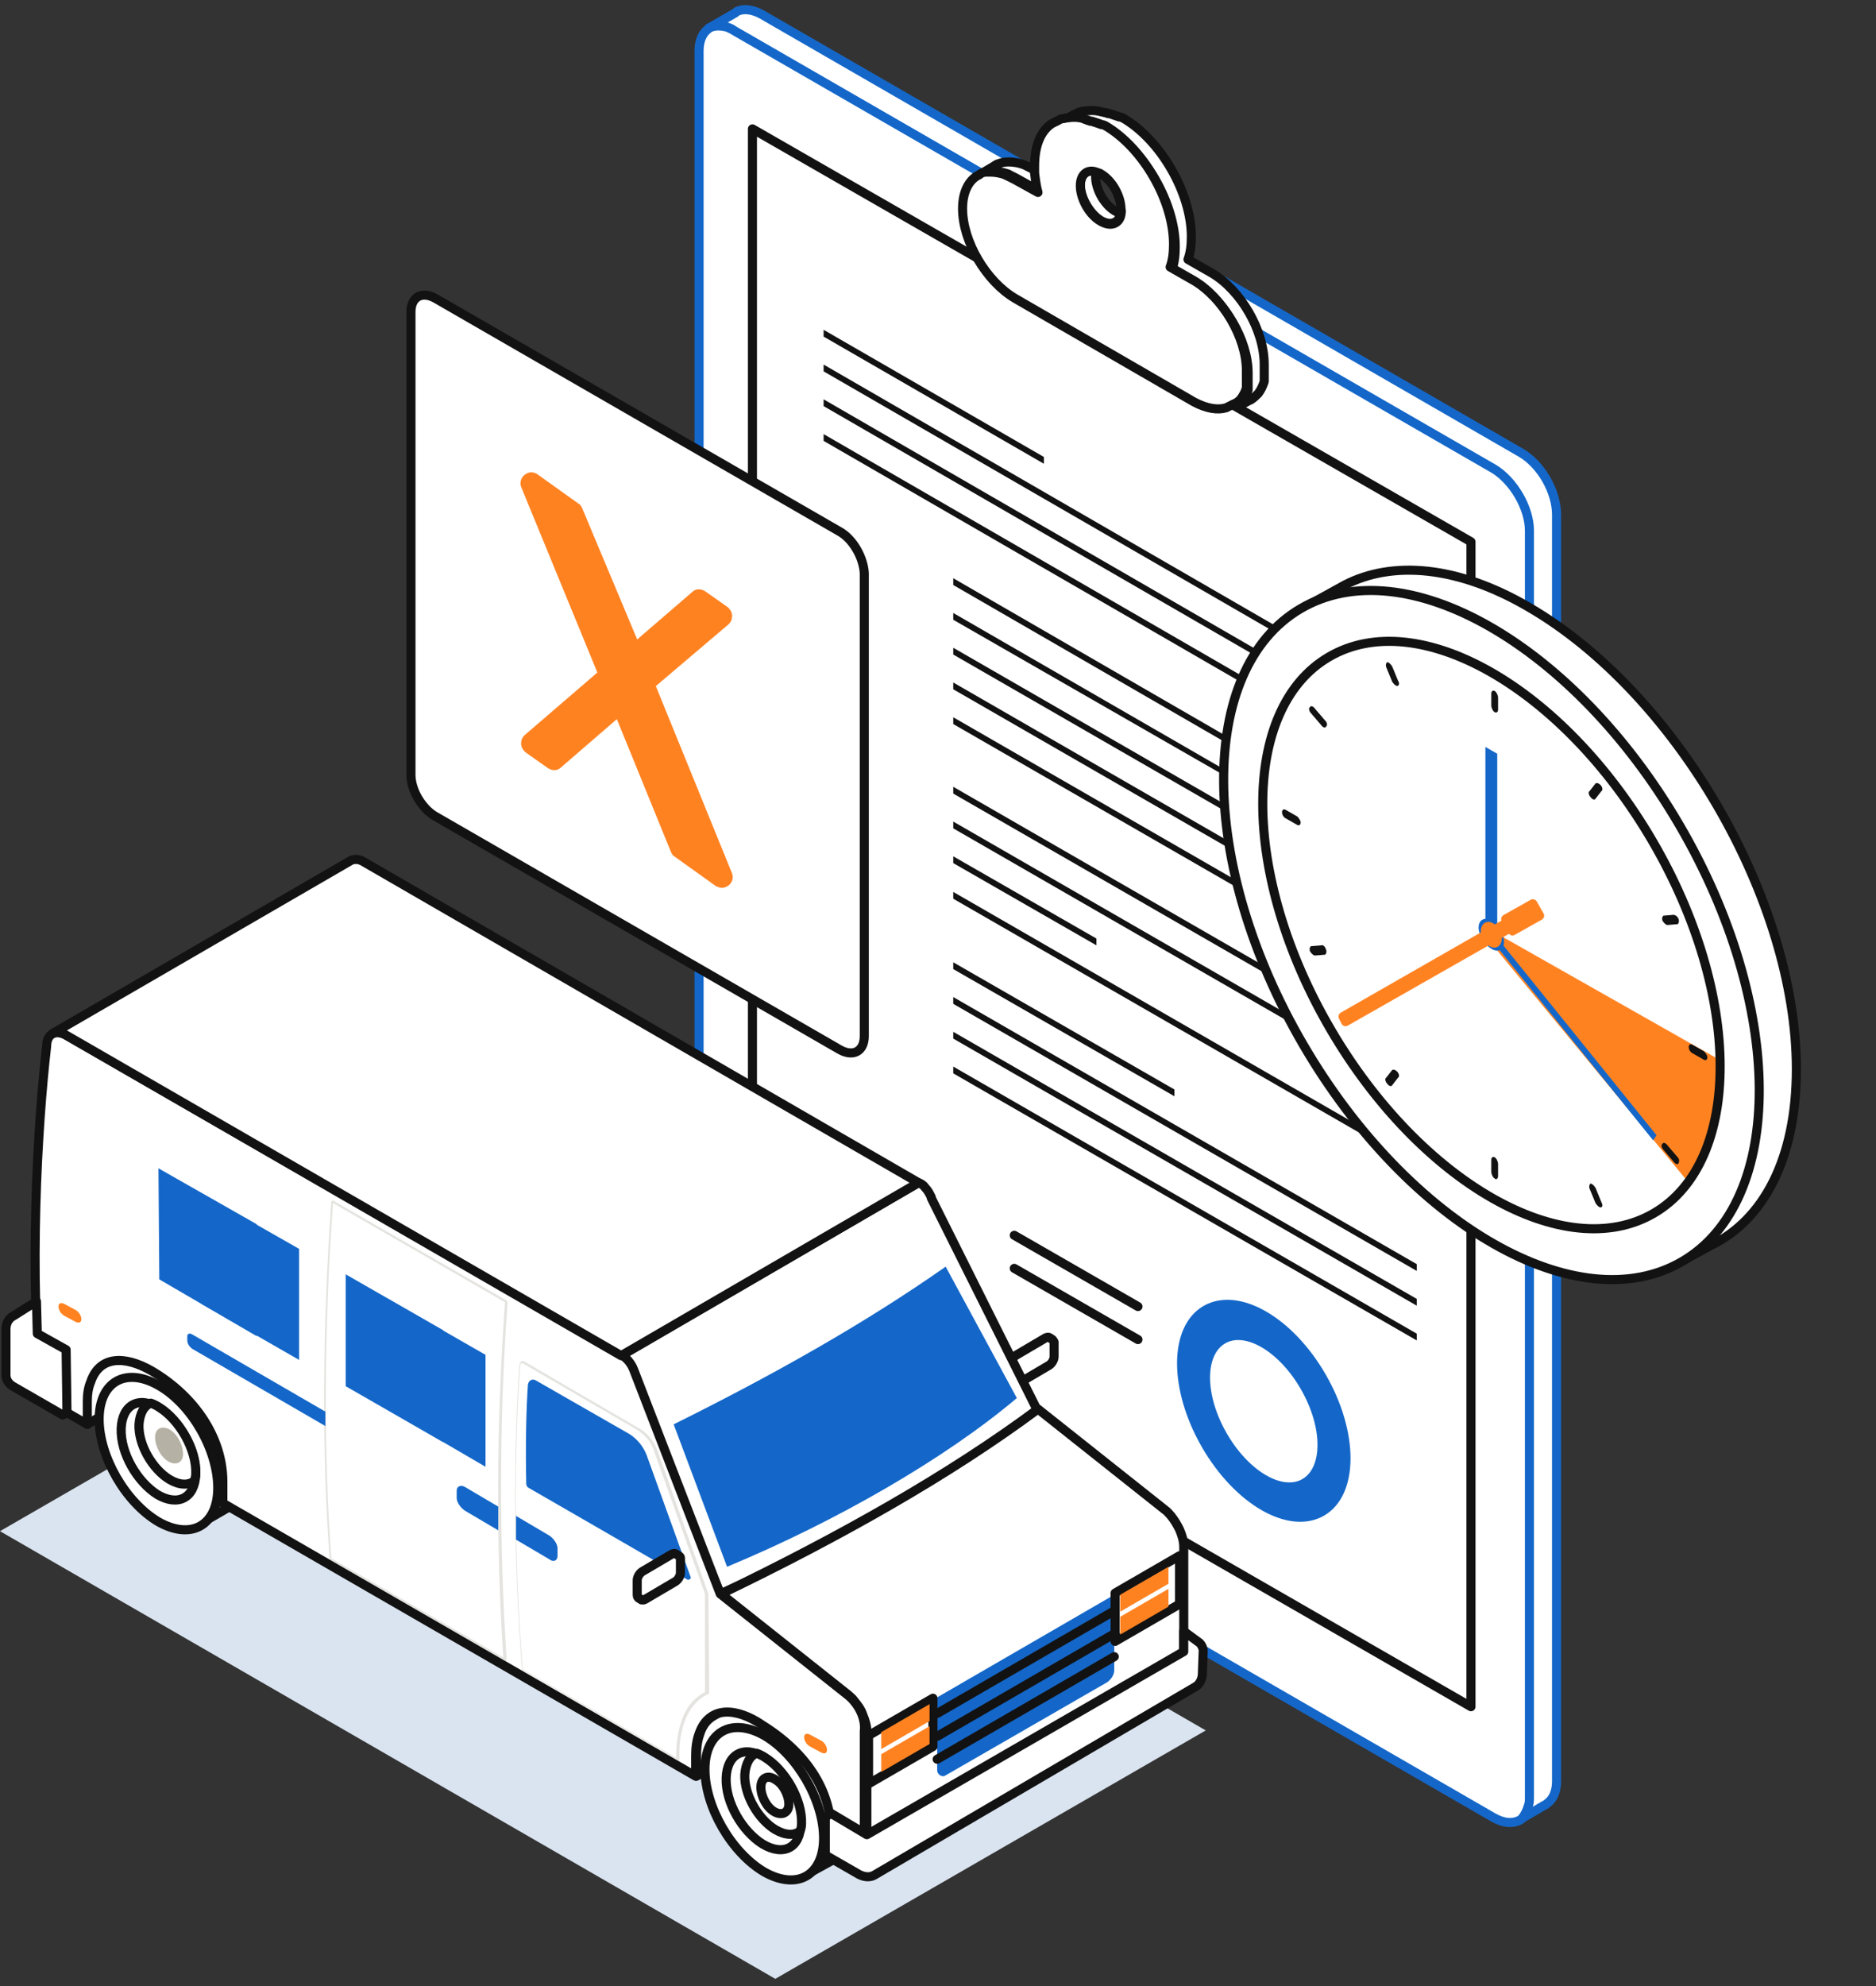 <svg width="155" height="164" viewBox="0 0 155 164" fill="none" xmlns="http://www.w3.org/2000/svg">
<rect x="0" y="0" width="155" height="164" fill="#333333" stroke="none"/>
<path d="M125.666 37.384L62.938 1.19C62.168 0.77 61.468 0.7 60.978 0.91C60.908 0.91 60.838 0.98 60.768 1.05L58.598 2.31C59.018 2.1 59.508 2.1 60.068 2.24C60.278 2.31 60.488 2.38 60.628 2.52L123.356 38.714C124.966 39.624 126.296 41.935 126.296 43.825V146.947V148.418C126.296 148.628 126.296 148.838 126.226 149.048C126.156 149.608 125.876 149.958 125.596 150.238L127.626 149.048C127.696 149.048 127.766 148.978 127.836 148.908C128.326 148.558 128.606 147.928 128.606 147.088V42.495C128.606 40.605 127.346 38.364 125.666 37.384Z" fill="white" stroke="#1467C9" stroke-width="0.75" stroke-miterlimit="10" stroke-linecap="round" stroke-linejoin="round"/>
<path d="M126.296 149.048C126.366 148.838 126.366 148.628 126.366 148.418V146.948V43.825C126.366 41.935 125.036 39.695 123.426 38.715L60.628 2.52C60.418 2.38 60.208 2.31 60.068 2.24C59.508 2.1 59.018 2.1 58.598 2.31C58.598 2.31 58.528 2.31 58.528 2.38C58.038 2.73 57.758 3.36 57.758 4.2V108.793C57.758 110.683 59.088 112.924 60.698 113.904L123.426 150.098C124.196 150.518 124.826 150.588 125.386 150.378C125.526 150.308 125.596 150.308 125.666 150.238C125.946 149.958 126.156 149.538 126.296 149.048Z" fill="white" stroke="#1467C9" stroke-width="0.75" stroke-miterlimit="10" stroke-linecap="round" stroke-linejoin="round"/>
<path d="M121.535 44.736L62.168 10.642V106.763L121.535 140.928V44.736Z" fill="white" stroke="#121212" stroke-width="0.75" stroke-linecap="round" stroke-linejoin="round"/>
<path d="M78.76 54.047L117.054 76.1V75.54L78.76 53.487V54.047Z" fill="#121212"/>
<path d="M78.76 56.916L117.054 78.969V78.409L78.76 56.356V56.916Z" fill="#121212"/>
<path d="M78.76 59.787L117.054 81.839V81.279L78.76 59.227V59.787Z" fill="#121212"/>
<path d="M78.76 48.306L117.054 70.429V69.869L78.76 47.746V48.306Z" fill="#121212"/>
<path d="M68.049 33.534L106.344 55.656V55.096L68.049 32.974V33.534Z" fill="#121212"/>
<path d="M68.049 36.405L106.344 58.528V57.967L68.049 35.845V36.405Z" fill="#121212"/>
<path d="M68.049 27.233V27.794L86.251 38.295V37.735L68.049 27.233Z" fill="#121212"/>
<path d="M68.049 30.664L106.344 52.786V52.226L68.049 30.104V30.664Z" fill="#121212"/>
<path d="M78.76 65.528L117.054 87.581V87.02L78.76 64.968V65.528Z" fill="#121212"/>
<path d="M78.76 74.21L117.054 96.262V95.702L78.76 73.649V74.21Z" fill="#121212"/>
<path d="M78.76 68.399L117.054 90.452V89.892L78.76 67.839V68.399Z" fill="#121212"/>
<path d="M78.76 50.616V51.176L102.423 64.758V64.268L78.76 50.616Z" fill="#121212"/>
<path d="M78.76 85.76L117.054 107.813V107.253L78.76 85.2V85.76Z" fill="#121212"/>
<path d="M78.76 88.63L117.054 110.683V110.123L78.76 88.07V88.63Z" fill="#121212"/>
<path d="M78.76 79.46V80.02L97.032 90.521V89.961L78.76 79.46Z" fill="#121212"/>
<path d="M78.76 82.89L117.054 104.943V104.383L78.76 82.33V82.89Z" fill="#121212"/>
<path d="M78.76 70.709V71.269L90.591 78.06V77.5L78.76 70.709Z" fill="#121212"/>
<path d="M90.312 9.941H90.382C90.382 9.941 90.382 9.941 90.312 9.941Z" fill="white" stroke="#121212" stroke-width="0.75" stroke-linecap="round" stroke-linejoin="round"/>
<path d="M90.662 10.081C90.732 10.081 90.732 10.151 90.802 10.151C90.802 10.151 90.732 10.081 90.662 10.081Z" fill="white" stroke="#121212" stroke-width="0.75" stroke-linecap="round" stroke-linejoin="round"/>
<path d="M90.522 10.011C90.591 10.011 90.591 10.011 90.662 10.081C90.591 10.011 90.522 10.011 90.522 10.011Z" fill="white" stroke="#121212" stroke-width="0.75" stroke-linecap="round" stroke-linejoin="round"/>
<path d="M91.293 10.361C91.363 10.361 91.433 10.431 91.503 10.431C91.363 10.431 91.363 10.431 91.293 10.361Z" fill="white" stroke="#121212" stroke-width="0.75" stroke-linecap="round" stroke-linejoin="round"/>
<path d="M91.082 10.291C91.152 10.291 91.222 10.361 91.222 10.361C91.152 10.291 91.152 10.291 91.082 10.291Z" fill="white" stroke="#121212" stroke-width="0.75" stroke-linecap="round" stroke-linejoin="round"/>
<path d="M90.873 10.151C90.943 10.151 90.943 10.221 91.013 10.221C90.943 10.221 90.943 10.221 90.873 10.151Z" fill="white" stroke="#121212" stroke-width="0.75" stroke-linecap="round" stroke-linejoin="round"/>
<path d="M90.031 9.871C90.101 9.871 90.101 9.871 90.171 9.941C90.101 9.871 90.031 9.871 90.031 9.871Z" fill="white" stroke="#121212" stroke-width="0.75" stroke-linecap="round" stroke-linejoin="round"/>
<path d="M83.451 14.492C83.381 14.492 83.311 14.422 83.311 14.422C83.311 14.422 83.381 14.422 83.451 14.492Z" fill="white" stroke="#121212" stroke-width="0.75" stroke-linecap="round" stroke-linejoin="round"/>
<path d="M81.14 14.351C81.35 14.281 81.49 14.211 81.7 14.141C81.84 14.141 81.98 14.141 82.05 14.141C82.4 14.141 82.82 14.211 83.24 14.351C83.31 14.351 83.38 14.421 83.38 14.421C83.45 14.421 83.45 14.491 83.52 14.491C83.59 14.491 83.59 14.561 83.66 14.561C83.73 14.561 83.73 14.631 83.8 14.631C83.87 14.631 83.87 14.701 83.94 14.701L85.97 15.821C85.83 15.261 85.76 14.701 85.69 14.211L85.27 13.931C85.2 13.931 85.2 13.861 85.13 13.861C85.06 13.861 85.06 13.791 84.99 13.791C84.92 13.791 84.92 13.721 84.85 13.721C84.78 13.721 84.78 13.651 84.71 13.651C84.22 13.441 83.73 13.371 83.31 13.371C82.96 13.371 82.68 13.441 82.33 13.581C82.26 13.651 82.19 13.651 82.12 13.721L80.93 14.421C81 14.421 81.07 14.421 81.14 14.351Z" fill="white" stroke="#121212" stroke-width="0.75" stroke-linecap="round" stroke-linejoin="round"/>
<path d="M90.522 14.562C90.522 14.422 90.522 14.282 90.592 14.142C89.822 13.932 89.262 14.352 89.262 15.262C89.262 16.312 90.032 17.642 90.942 18.203C91.782 18.693 92.412 18.413 92.622 17.642C92.482 17.573 92.342 17.573 92.272 17.503C91.292 17.012 90.522 15.682 90.522 14.562Z" fill="white" stroke="#121212" stroke-width="0.75" stroke-linecap="round" stroke-linejoin="round"/>
<path d="M100.113 22.543L98.153 21.422C98.363 20.862 98.433 20.232 98.433 19.532C98.433 15.962 95.912 11.551 92.762 9.731C92.692 9.731 92.622 9.661 92.552 9.661C92.552 9.661 92.552 9.661 92.482 9.661C92.412 9.661 92.342 9.591 92.342 9.591C92.342 9.591 92.342 9.591 92.272 9.591C92.202 9.591 92.202 9.521 92.132 9.521C92.132 9.521 92.132 9.521 92.062 9.521C91.992 9.521 91.992 9.451 91.922 9.451H91.852C91.782 9.451 91.782 9.381 91.712 9.381H91.642H91.572C91.502 9.381 91.502 9.381 91.432 9.311C91.432 9.311 91.432 9.311 91.362 9.311C91.222 9.311 91.152 9.241 91.012 9.241C90.522 9.101 90.102 9.101 89.682 9.171C89.402 9.171 89.192 9.241 88.912 9.381C88.842 9.451 88.702 9.451 88.632 9.521C88.561 9.521 88.561 9.591 88.492 9.591L87.441 10.221C87.511 10.221 87.511 10.151 87.581 10.151C87.721 10.081 87.791 10.081 87.931 10.011C88.072 10.011 88.212 9.941 88.352 9.941C88.772 9.871 89.192 9.941 89.682 10.011C89.752 10.011 89.822 10.011 89.892 10.081C89.962 10.081 89.962 10.081 90.032 10.151C90.032 10.151 90.032 10.151 90.102 10.151C90.172 10.151 90.172 10.151 90.242 10.221H90.312H90.382C90.452 10.221 90.452 10.221 90.522 10.291H90.592C90.662 10.291 90.662 10.361 90.732 10.361C90.732 10.361 90.732 10.361 90.802 10.361C90.872 10.361 90.872 10.431 90.942 10.431C90.942 10.431 90.942 10.431 91.012 10.431C91.082 10.431 91.152 10.501 91.152 10.501C91.152 10.501 91.152 10.501 91.222 10.501C91.292 10.501 91.362 10.571 91.432 10.571C94.582 12.391 97.103 16.802 97.103 20.372C97.103 21.072 97.033 21.703 96.823 22.263L98.783 23.383C101.163 24.783 103.123 28.073 103.123 30.804C103.123 30.874 103.123 30.944 103.123 31.014V31.084C103.123 31.154 103.123 31.154 103.123 31.224V31.294C103.123 31.364 103.123 31.364 103.123 31.434V31.504C103.123 31.574 103.123 31.574 103.123 31.644V31.714V31.784V31.854C103.123 31.924 103.123 31.924 103.123 31.924V31.994C103.123 32.064 103.123 32.064 103.123 32.134C103.123 32.134 103.123 32.134 103.123 32.204C102.983 32.554 102.843 32.904 102.633 33.184C102.633 33.184 102.633 33.184 102.633 33.254C102.493 33.394 102.353 33.534 102.213 33.604L103.263 33.044C103.333 33.044 103.403 32.974 103.403 32.974C103.613 32.834 103.753 32.694 103.963 32.484C104.173 32.204 104.313 31.924 104.453 31.504C104.453 31.504 104.453 31.504 104.453 31.434C104.453 31.364 104.453 31.364 104.453 31.294V31.224V31.154V31.084V31.014V30.944C104.453 30.944 104.453 30.874 104.453 30.804V30.734C104.453 30.664 104.453 30.664 104.453 30.594V30.524C104.453 30.454 104.453 30.454 104.453 30.384V30.314C104.453 30.244 104.453 30.174 104.453 30.104C104.453 27.233 102.493 23.943 100.113 22.543Z" fill="white" stroke="#121212" stroke-width="0.75" stroke-linecap="round" stroke-linejoin="round"/>
<path d="M102.492 32.973C102.702 32.693 102.912 32.343 102.982 31.993C102.982 31.993 102.982 31.993 102.982 31.923C102.982 31.853 102.982 31.853 102.982 31.783V31.713V31.643V31.573V31.503V31.433C102.982 31.433 102.982 31.363 102.982 31.293V31.223C102.982 31.153 102.982 31.153 102.982 31.083V31.013C102.982 30.943 102.982 30.943 102.982 30.873V30.803C102.982 30.733 102.982 30.663 102.982 30.593C102.982 27.863 101.022 24.572 98.642 23.172L96.681 22.052C96.891 21.492 96.961 20.862 96.961 20.162C96.961 16.591 94.441 12.181 91.291 10.361C91.221 10.361 91.151 10.291 91.081 10.291C91.081 10.291 91.081 10.291 91.011 10.291C90.941 10.291 90.871 10.221 90.871 10.221C90.871 10.221 90.871 10.221 90.801 10.221C90.731 10.221 90.731 10.151 90.661 10.151C90.661 10.151 90.661 10.151 90.591 10.151C90.521 10.151 90.521 10.081 90.451 10.081H90.381C90.311 10.081 90.311 10.011 90.241 10.011H90.171H90.101C90.031 10.011 90.031 10.011 89.961 9.941C89.961 9.941 89.961 9.941 89.891 9.941C89.821 9.941 89.821 9.941 89.751 9.871C89.68 9.871 89.611 9.871 89.54 9.801C89.05 9.661 88.63 9.661 88.21 9.731C88.07 9.731 87.93 9.801 87.79 9.801C87.65 9.801 87.58 9.871 87.44 9.941C87.37 9.941 87.37 10.011 87.3 10.011C87.16 10.081 87.02 10.151 86.88 10.221C85.97 10.851 85.48 12.041 85.48 13.721C85.48 13.791 85.48 13.861 85.48 13.931C85.48 14.001 85.48 14.141 85.48 14.281C85.55 14.841 85.62 15.401 85.76 15.891L83.73 14.771C83.66 14.771 83.66 14.701 83.59 14.701C83.52 14.701 83.52 14.631 83.45 14.631C83.38 14.631 83.38 14.561 83.31 14.561C83.24 14.561 83.24 14.491 83.17 14.491C83.1 14.491 83.03 14.421 83.03 14.421C82.61 14.281 82.19 14.211 81.84 14.211C81.7 14.211 81.559 14.211 81.49 14.211C81.279 14.211 81.07 14.281 80.93 14.421C80.859 14.421 80.859 14.491 80.79 14.491C80.019 14.911 79.529 15.891 79.529 17.221C79.529 19.952 81.49 23.242 83.87 24.642L98.642 33.183C99.692 33.743 100.602 33.883 101.302 33.673C101.442 33.603 101.582 33.533 101.722 33.464C101.792 33.464 101.792 33.394 101.862 33.394C102.212 33.253 102.352 33.113 102.492 32.973ZM92.621 17.712C92.481 18.482 91.781 18.762 90.941 18.272C89.961 17.712 89.26 16.381 89.26 15.331C89.26 14.421 89.821 13.931 90.591 14.211C90.731 14.281 90.871 14.281 90.941 14.351C91.921 14.911 92.621 16.241 92.621 17.291C92.691 17.431 92.621 17.572 92.621 17.712Z" fill="white" stroke="#121212" stroke-width="0.75" stroke-linecap="round" stroke-linejoin="round"/>
<path d="M35.564 105.922L0 126.434L64.058 163.399L99.622 142.886L35.564 105.922Z" fill="#DAE4F0"/>
<path d="M86.952 110.611L86.742 110.471C86.672 110.401 86.532 110.401 86.392 110.471L84.011 111.872C83.731 112.012 83.522 112.362 83.522 112.642V113.832C83.522 113.972 83.591 114.112 83.662 114.112L83.871 114.252L83.802 114.182C83.871 114.252 84.011 114.322 84.222 114.182L86.602 112.782C86.882 112.642 87.092 112.292 87.092 112.012V110.821C87.092 110.821 87.022 110.681 86.952 110.611Z" fill="white" stroke="#121212" stroke-width="0.75" stroke-linecap="round" stroke-linejoin="round"/>
<path d="M58.947 141.695C58.457 141.975 58.037 142.465 57.827 143.165C57.617 143.725 57.547 144.355 57.547 144.985V146.666L60.697 144.845L66.508 154.857L69.308 153.317C70.218 152.826 70.709 151.706 70.709 150.166C70.709 148.976 70.428 147.716 69.868 146.526C69.378 145.476 68.748 144.425 67.978 143.585C67.348 142.885 66.718 142.325 66.018 141.905L83.87 131.544V129.864C83.87 129.234 83.94 128.603 84.15 128.043C84.36 127.343 84.78 126.853 85.27 126.573L58.947 141.695Z" fill="white" stroke="#121212" stroke-width="0.75" stroke-linecap="round" stroke-linejoin="round"/>
<path d="M63.147 143.305C60.416 141.765 58.246 143.025 58.246 146.105C58.246 149.186 60.416 152.966 63.147 154.576C65.877 156.116 68.047 154.856 68.047 151.776C68.047 148.625 65.807 144.845 63.147 143.305Z" fill="white" stroke="#121212" stroke-width="0.75" stroke-linecap="round" stroke-linejoin="round"/>
<path d="M63.007 152.266C61.327 151.216 59.927 148.836 59.997 146.805C60.067 144.845 61.467 144.075 63.147 145.125C64.827 146.175 66.227 148.555 66.157 150.586C66.157 152.546 64.757 153.316 63.007 152.266Z" fill="white" stroke="#121212" stroke-width="0.75" stroke-linecap="round" stroke-linejoin="round"/>
<path d="M66.227 150.586C66.297 148.626 64.897 146.176 63.216 145.125C63.006 144.985 62.726 144.845 62.516 144.775C61.956 144.985 61.606 145.615 61.536 146.526C61.466 148.206 62.656 150.236 64.056 151.076C64.897 151.566 65.597 151.566 66.087 151.216C66.157 151.076 66.227 150.866 66.227 150.586Z" fill="white" stroke="#121212" stroke-width="0.75" stroke-linecap="round" stroke-linejoin="round"/>
<path d="M64.057 146.945C64.687 147.295 65.177 148.205 65.177 148.975C65.177 149.675 64.617 149.955 63.987 149.605C63.357 149.255 62.867 148.345 62.867 147.575C62.867 146.805 63.427 146.525 64.057 146.945Z" fill="white" stroke="#121212" stroke-width="0.75" stroke-linecap="round" stroke-linejoin="round"/>
<path d="M19.814 117.612C19.324 116.562 18.694 115.512 17.924 114.672C17.294 113.972 16.524 113.342 15.754 112.852C14.773 112.291 13.863 112.081 13.093 112.221L11.693 110.821L7.843 112.572C5.882 113.902 7.212 117.612 7.212 117.612L10.503 115.652L16.454 125.873L19.114 124.333C20.024 123.843 20.514 122.723 20.514 121.183C20.654 120.062 20.374 118.802 19.814 117.612Z" fill="white" stroke="#121212" stroke-width="0.75" stroke-linecap="round" stroke-linejoin="round"/>
<path d="M13.092 114.392C10.362 112.852 8.191 114.112 8.191 117.192C8.191 120.272 10.362 124.053 13.092 125.663C15.822 127.203 17.993 125.943 17.993 122.863C17.993 119.712 15.822 115.932 13.092 114.392Z" fill="white" stroke="#121212" stroke-width="0.75" stroke-linecap="round" stroke-linejoin="round"/>
<path d="M13.023 123.423C11.342 122.373 9.942 119.993 10.012 117.962C10.082 116.002 11.482 115.232 13.163 116.282C14.843 117.332 16.243 119.713 16.173 121.743C16.103 123.703 14.703 124.403 13.023 123.423Z" fill="white" stroke="#121212" stroke-width="0.75" stroke-linecap="round" stroke-linejoin="round"/>
<path d="M16.174 121.673C16.244 119.713 14.844 117.262 13.164 116.212C12.954 116.072 12.674 115.932 12.463 115.862C11.903 116.072 11.553 116.702 11.483 117.613C11.413 119.293 12.604 121.323 14.004 122.163C14.844 122.653 15.544 122.653 16.034 122.303C16.104 122.163 16.174 121.953 16.174 121.673Z" fill="white" stroke="#121212" stroke-width="0.75" stroke-linecap="round" stroke-linejoin="round"/>
<path d="M14.003 118.033C14.633 118.383 15.123 119.293 15.123 120.063C15.123 120.763 14.563 121.043 13.933 120.693C13.303 120.343 12.812 119.433 12.812 118.663C12.812 117.963 13.373 117.682 14.003 118.033Z" fill="#B6B1A5"/>
<path d="M85.693 116.421L76.942 98.919V98.849C76.802 98.569 76.662 98.289 76.451 98.079C76.311 97.869 76.101 97.729 75.891 97.659L51.318 111.941C51.528 112.011 59.509 131.613 59.509 131.613C69.591 127.133 78.552 122.162 85.693 116.421Z" fill="white" stroke="#121212" stroke-width="0.75" stroke-linecap="round" stroke-linejoin="round"/>
<path d="M70.011 139.944L59.509 131.613L52.368 113.131C52.158 112.571 51.738 112.081 51.318 111.871L5.463 85.478C4.553 84.988 3.853 85.408 3.853 86.388C3.082 93.039 2.382 105.36 3.432 115.441L7.213 117.612V115.721C7.213 115.161 7.283 114.601 7.493 114.111C8.193 112.011 10.223 111.871 12.534 113.201C16.104 115.301 18.414 118.732 18.414 122.372C18.414 122.442 18.414 124.053 18.414 124.123L57.479 146.665V144.985C57.479 144.355 57.549 143.725 57.759 143.165C58.459 141.135 60.349 140.855 62.59 142.185C62.66 142.255 62.73 142.255 62.8 142.325C66.58 144.635 68.68 147.785 68.68 151.426C68.68 151.496 68.68 153.106 68.68 153.176L71.411 154.716V142.955C71.551 141.905 70.921 140.645 70.011 139.944Z" fill="white" stroke="#121212" stroke-width="0.75" stroke-linecap="round" stroke-linejoin="round"/>
<path d="M30.107 71.196C29.687 70.916 29.267 70.916 28.987 71.056L4.344 85.338C4.624 85.198 5.044 85.198 5.464 85.478L51.319 111.941L75.892 97.659L30.107 71.196Z" fill="white" stroke="#121212" stroke-width="0.75" stroke-linecap="round" stroke-linejoin="round"/>
<path d="M97.455 126.293C97.245 125.873 97.035 125.523 96.755 125.173C96.615 125.033 96.475 124.823 96.265 124.683L85.763 116.352C78.412 121.812 69.451 126.853 59.58 131.613L70.081 139.944C70.221 140.084 70.431 140.224 70.571 140.435C70.852 140.785 71.132 141.135 71.272 141.555C71.481 142.045 71.622 142.535 71.622 142.955V154.716L97.805 139.454V127.693C97.805 127.273 97.665 126.783 97.455 126.293Z" fill="white" stroke="#121212" stroke-width="0.75" stroke-linecap="round" stroke-linejoin="round"/>
<path d="M78.133 104.591C71.552 109.211 63.991 113.482 55.66 117.612L60.071 129.374C69.172 125.593 78.133 120.413 84.014 115.442L78.133 104.591Z" fill="#1467C9"/>
<path d="M53.42 120.132C53.14 119.432 52.65 118.802 51.95 118.382L44.249 113.972C43.969 113.832 43.689 113.972 43.619 114.322C43.479 116.282 43.409 119.292 43.479 122.513C43.479 122.653 43.549 122.793 43.689 122.863C45.159 123.703 54.61 129.163 56.78 130.424C56.92 130.494 57.13 130.354 57.06 130.214L53.42 120.132Z" fill="#1467C9"/>
<path d="M99.413 136.305C99.413 136.095 99.273 135.814 99.133 135.674L97.803 134.694V136.375L71.62 151.496L68.68 149.746L68.189 150.026V153.177L70.99 154.787C71.41 154.997 71.9 155.067 72.32 154.787L98.713 139.315C99.133 139.105 99.343 138.615 99.343 138.195L99.413 136.305Z" fill="white" stroke="#121212" stroke-width="0.75" stroke-linecap="round" stroke-linejoin="round"/>
<path d="M92.063 137.915V131.685L77.432 140.156V146.176C77.432 146.526 77.852 146.806 78.132 146.596L91.503 138.895C91.853 138.615 92.063 138.265 92.063 137.915Z" fill="#1467C9"/>
<path d="M97.454 132.454L92.133 135.535V131.544L97.454 128.464V132.454Z" fill="white" stroke="#121212" stroke-width="0.75" stroke-linecap="round" stroke-linejoin="round"/>
<path d="M92.553 131.684L96.543 129.374V130.774L92.553 133.084V131.684ZM92.553 134.975L96.543 132.664V131.194L92.553 133.505V134.975Z" fill="#FF8221"/>
<path d="M77.432 141.486L92.063 133.015" stroke="#121212" stroke-width="0.75" stroke-linecap="round" stroke-linejoin="round"/>
<path d="M77.432 143.376L92.063 134.905" stroke="#121212" stroke-width="0.75" stroke-linecap="round" stroke-linejoin="round"/>
<path d="M77.432 145.266L92.063 136.795" stroke="#121212" stroke-width="0.75" stroke-linecap="round" stroke-linejoin="round"/>
<path d="M77.082 144.217L71.762 147.297V143.307L77.082 140.227V144.217Z" fill="white" stroke="#121212" stroke-width="0.75" stroke-linecap="round" stroke-linejoin="round"/>
<path d="M72.812 143.027L76.803 140.717V142.117L72.812 144.427V143.027ZM72.812 146.317L76.803 144.007V142.537L72.812 144.847V146.317Z" fill="#FF8221"/>
<path d="M5.463 111.451L3.083 110.121L3.013 107.461L1.122 108.651C0.702 108.861 0.492 109.281 0.492 109.771V113.552C0.492 113.902 0.702 114.252 1.052 114.462L5.183 116.842L5.533 116.632L5.463 111.451Z" fill="white" stroke="#121212" stroke-width="0.75" stroke-linecap="round" stroke-linejoin="round"/>
<path d="M67.84 144.706L66.93 144.216C66.65 144.076 66.439 143.726 66.439 143.446C66.439 143.166 66.65 143.096 66.93 143.236L67.84 143.726C68.12 143.866 68.33 144.216 68.33 144.496C68.33 144.776 68.12 144.846 67.84 144.706Z" fill="#FF8221"/>
<path d="M6.232 109.141L5.322 108.651C5.042 108.511 4.832 108.161 4.832 107.881C4.832 107.601 5.042 107.531 5.322 107.671L6.232 108.161C6.512 108.301 6.722 108.651 6.722 108.931C6.722 109.211 6.512 109.281 6.232 109.141Z" fill="#FF8221"/>
<path d="M56.079 128.464L55.869 128.324C55.799 128.254 55.659 128.254 55.519 128.324L53.139 129.724C52.858 129.864 52.648 130.214 52.648 130.494V131.684C52.648 131.824 52.718 131.964 52.788 131.964L52.998 132.104L52.928 132.034C52.998 132.104 53.139 132.174 53.349 132.034L55.729 130.634C56.009 130.494 56.219 130.144 56.219 129.864V128.674C56.219 128.604 56.219 128.534 56.079 128.464Z" fill="white" stroke="#121212" stroke-width="0.75" stroke-linecap="round" stroke-linejoin="round"/>
<g opacity="0.5">
<path d="M41.867 107.392L27.516 99.131H27.446L27.376 99.201C26.606 109.842 26.606 120.343 27.236 128.744C27.236 128.744 27.236 128.814 27.306 128.814L41.727 137.146C41.867 137.146 41.867 137.076 41.867 137.076C41.237 127.904 41.237 117.123 41.938 107.532C41.867 107.392 41.867 107.392 41.867 107.392ZM41.587 136.865L27.376 128.674C26.746 120.273 26.746 109.842 27.516 99.341L41.727 107.532C41.027 117.053 40.957 127.694 41.587 136.865Z" fill="#C9C8BF"/>
<path d="M58.529 131.615L54.328 119.783C54.048 119.013 53.488 118.313 52.718 117.893L43.337 112.432C43.267 112.362 43.127 112.362 43.057 112.432C42.987 112.502 42.917 112.572 42.917 112.642C42.007 125.454 43.127 137.705 43.127 137.845C43.127 137.845 43.127 137.916 43.197 137.916L56.009 145.336C56.149 145.336 56.149 145.266 56.149 145.266C56.149 145.196 55.798 141.136 58.529 139.876L58.599 139.806L58.529 131.615ZM55.868 145.126L43.197 137.845C43.127 137.075 42.077 125.174 42.987 112.712C42.987 112.642 42.987 112.642 43.057 112.572C43.127 112.572 43.127 112.572 43.197 112.572L52.578 118.033C53.278 118.453 53.838 119.083 54.048 119.853L58.249 131.615V139.736C55.868 140.856 55.868 144.356 55.868 145.126Z" fill="#C9C8BF"/>
</g>
<path d="M45.365 128.744L42.635 127.134V125.174L45.365 126.784C45.715 126.994 46.065 127.484 46.065 127.834V128.464C46.065 128.884 45.715 129.024 45.365 128.744Z" fill="#1467C9"/>
<path d="M38.434 124.754L41.165 126.364V124.404L38.434 122.794C38.084 122.584 37.734 122.724 37.734 123.074V123.704C37.734 124.054 38.084 124.544 38.434 124.754Z" fill="#1467C9"/>
<path d="M15.893 111.383L26.884 117.754V116.564L15.893 110.193C15.683 110.053 15.473 110.123 15.473 110.333V110.683C15.473 110.963 15.683 111.243 15.893 111.383Z" fill="#1467C9"/>
<path d="M36.614 109.843L28.562 105.223V114.464L36.614 119.084V109.843Z" fill="#1467C9"/>
<path d="M40.114 111.873L32.062 107.253V116.424L40.114 121.115V111.873Z" fill="#1467C9"/>
<path d="M21.213 101.091L13.092 96.471L13.162 105.642L21.213 110.332V101.091Z" fill="#1467C9"/>
<path d="M24.713 103.122L16.592 98.501L16.662 107.672L24.713 112.293V103.122Z" fill="#1467C9"/>
<path d="M83.801 104.732C87.231 106.693 90.592 108.653 94.022 110.613L83.801 104.732Z" fill="white"/>
<path d="M83.801 104.732C87.231 106.693 90.592 108.653 94.022 110.613" stroke="#121212" stroke-width="0.75" stroke-linecap="round" stroke-linejoin="round"/>
<path d="M83.801 102.003C87.231 103.963 90.592 105.923 94.022 107.884L83.801 102.003Z" fill="white"/>
<path d="M83.801 102.003C87.231 103.963 90.592 105.923 94.022 107.884" stroke="#121212" stroke-width="0.75" stroke-linecap="round" stroke-linejoin="round"/>
<path d="M109.213 113.694C111.874 118.314 111.874 123.285 109.213 124.825C106.553 126.365 102.283 123.915 99.622 119.294C96.962 114.674 96.962 109.703 99.622 108.163C102.283 106.623 106.553 109.073 109.213 113.694Z" fill="#1467C9" stroke="#1467C9" stroke-width="0.75" stroke-linecap="round" stroke-linejoin="round"/>
<path d="M107.812 114.534C109.702 117.825 109.702 121.325 107.812 122.445C105.922 123.565 102.911 121.815 101.021 118.525C99.131 115.234 99.131 111.734 101.021 110.614C102.911 109.494 105.922 111.244 107.812 114.534Z" fill="white" stroke="#1467C9" stroke-width="0.75" stroke-linecap="round" stroke-linejoin="round"/>
<path d="M69.379 43.896L35.985 24.643C34.865 24.013 33.955 24.503 33.955 25.763V63.988C33.955 65.248 34.865 66.788 35.985 67.418L69.379 86.671C70.499 87.301 71.41 86.811 71.41 85.551V47.326C71.34 46.066 70.499 44.526 69.379 43.896Z" fill="white" stroke="#121212" stroke-width="0.75" stroke-linecap="round" stroke-linejoin="round"/>
<path d="M60.487 72.124L54.186 56.652L60.207 51.541C60.417 51.331 60.487 51.121 60.487 50.841C60.487 50.561 60.347 50.351 60.137 50.141L58.247 48.811C57.897 48.601 57.477 48.601 57.197 48.881L52.646 52.801L48.096 41.95C48.026 41.81 47.956 41.67 47.816 41.6L44.385 39.15C44.035 38.94 43.685 38.94 43.335 39.22C43.055 39.43 42.915 39.85 43.055 40.2L49.356 55.532L43.335 60.712C43.125 60.922 43.055 61.132 43.055 61.412C43.055 61.693 43.195 61.903 43.405 62.112L45.295 63.443C45.645 63.653 46.065 63.653 46.345 63.373L50.966 59.382L55.446 70.374C55.517 70.513 55.587 70.654 55.727 70.724L59.157 73.174C59.297 73.244 59.507 73.314 59.647 73.314C59.857 73.314 59.997 73.244 60.207 73.104C60.487 72.894 60.627 72.474 60.487 72.124Z" fill="#FF8221"/>
<path d="M148.421 88.281C148.421 74.28 138.48 57.197 126.298 50.127C120.417 46.696 115.027 46.276 111.106 48.306L107.676 50.197L109.286 52.927C108.516 55.027 108.166 57.548 108.166 60.348C108.166 74.35 118.107 91.432 130.289 98.503C132.809 99.973 135.189 100.883 137.429 101.303L139.04 104.103L141.35 102.843C145.69 100.743 148.421 95.702 148.421 88.281Z" fill="white" stroke="#121212" stroke-width="0.75" stroke-linecap="round" stroke-linejoin="round"/>
<path d="M138.986 104.165C147.564 99.15 147.463 83.016 138.76 68.129C130.056 53.242 116.047 45.239 107.468 50.254C98.89 55.269 98.991 71.403 107.694 86.29C116.397 101.178 130.407 109.18 138.986 104.165Z" fill="white" stroke="#121212" stroke-width="0.75" stroke-linecap="round" stroke-linejoin="round"/>
<path d="M139.669 97.242C141.209 95.002 142.049 91.921 142.049 88.071C142.049 88.001 142.049 87.931 142.049 87.931L123.146 77.22L139.669 97.242Z" fill="#FF8221" stroke="#FF8221" stroke-width="0.75" stroke-linecap="round" stroke-linejoin="round"/>
<path d="M124.266 77.78C124.266 78.41 123.776 78.69 123.216 78.34C122.656 77.99 122.166 77.22 122.166 76.59C122.166 75.959 122.656 75.679 123.216 76.029C123.776 76.309 124.266 77.15 124.266 77.78Z" fill="#1467C9"/>
<path d="M123.495 58.808C123.355 58.738 123.215 58.458 123.215 58.248V57.267C123.215 57.057 123.355 56.987 123.495 57.057C123.635 57.127 123.775 57.407 123.775 57.618V58.598C123.775 58.808 123.635 58.878 123.495 58.808Z" fill="#121212"/>
<path d="M123.495 97.313C123.355 97.243 123.215 96.963 123.215 96.752V95.772C123.215 95.562 123.355 95.492 123.495 95.562C123.635 95.632 123.775 95.912 123.775 96.123V97.103C123.775 97.313 123.635 97.453 123.495 97.313Z" fill="#121212"/>
<path d="M107.464 67.909C107.464 68.119 107.324 68.189 107.184 68.119L106.204 67.559C106.064 67.489 105.924 67.279 105.924 67.069C105.924 66.859 106.064 66.789 106.204 66.859L107.184 67.419C107.324 67.559 107.464 67.769 107.464 67.909Z" fill="#121212"/>
<path d="M141.068 87.302C141.068 87.512 140.928 87.582 140.788 87.512L139.807 86.952C139.667 86.882 139.527 86.672 139.527 86.462C139.527 86.252 139.667 86.182 139.807 86.252L140.788 86.812C140.928 86.952 141.068 87.162 141.068 87.302Z" fill="#121212"/>
<path d="M115.445 56.638C115.305 56.638 115.165 56.498 115.025 56.288L114.535 55.098C114.465 54.888 114.535 54.748 114.605 54.678C114.745 54.678 114.885 54.818 115.025 55.028L115.515 56.218C115.655 56.428 115.585 56.638 115.445 56.638Z" fill="#121212"/>
<path d="M132.246 99.694C132.106 99.694 131.966 99.554 131.826 99.344L131.336 98.153C131.266 97.943 131.336 97.803 131.406 97.733C131.546 97.733 131.686 97.873 131.826 98.083L132.316 99.274C132.456 99.554 132.386 99.694 132.246 99.694Z" fill="#121212"/>
<path d="M109.564 78.411C109.634 78.621 109.564 78.761 109.494 78.831L108.654 78.901C108.514 78.901 108.374 78.761 108.234 78.551C108.164 78.341 108.234 78.201 108.304 78.131L109.144 78.061C109.354 77.991 109.494 78.201 109.564 78.411Z" fill="#121212"/>
<path d="M138.689 75.89C138.759 76.1 138.689 76.24 138.619 76.31L137.779 76.38C137.639 76.38 137.499 76.24 137.359 76.03C137.289 75.82 137.359 75.68 137.429 75.61L138.269 75.54C138.409 75.54 138.619 75.68 138.689 75.89Z" fill="#121212"/>
<path d="M109.565 59.998C109.495 60.139 109.285 60.069 109.145 59.858L108.305 58.878C108.165 58.738 108.095 58.458 108.235 58.388C108.305 58.248 108.515 58.318 108.655 58.528L109.495 59.508C109.635 59.648 109.705 59.858 109.565 59.998Z" fill="#121212"/>
<path d="M138.688 96.053C138.618 96.193 138.408 96.123 138.268 95.913L137.428 94.933C137.288 94.793 137.218 94.513 137.358 94.443C137.428 94.303 137.638 94.373 137.778 94.583L138.618 95.563C138.758 95.703 138.758 95.913 138.688 96.053Z" fill="#121212"/>
<path d="M115.445 88.492C115.585 88.632 115.655 88.912 115.515 88.982L115.025 89.612C114.955 89.752 114.745 89.682 114.605 89.472C114.465 89.332 114.395 89.052 114.535 88.982L115.025 88.352C115.165 88.282 115.305 88.352 115.445 88.492Z" fill="#121212"/>
<path d="M132.248 64.829C132.388 64.969 132.458 65.249 132.318 65.319L131.828 65.949C131.758 66.089 131.548 66.019 131.408 65.809C131.268 65.669 131.198 65.389 131.338 65.319L131.828 64.689C131.968 64.619 132.108 64.689 132.248 64.829Z" fill="#121212"/>
<path d="M123.707 78.27L122.727 77.64V61.678L123.707 62.238V78.27Z" fill="#1467C9"/>
<path d="M123.356 77.01L123.076 77.43L136.588 94.162L136.868 93.742L123.356 77.01Z" fill="#1467C9"/>
<path d="M123.707 77.5C123.707 77.85 123.497 77.99 123.217 77.78C122.937 77.64 122.727 77.22 122.727 76.87C122.727 76.52 122.937 76.38 123.217 76.59C123.497 76.8 123.707 77.15 123.707 77.5Z" fill="#FF8221" stroke="#FF8221" stroke-width="0.75" stroke-linecap="round" stroke-linejoin="round"/>
<path d="M127.207 75.61L126.647 74.63L124.406 75.89L124.547 76.17L110.965 83.941L111.175 84.361L124.827 76.59L124.967 76.87L127.207 75.61Z" fill="#FF8221" stroke="#FF8221" stroke-width="0.75" stroke-linecap="round" stroke-linejoin="round"/>
<path d="M136.654 100.176C143.997 95.883 143.939 82.121 136.523 69.436C129.108 56.752 117.144 49.95 109.8 54.243C102.457 58.536 102.515 72.299 109.931 84.983C117.346 97.667 129.31 104.47 136.654 100.176Z" stroke="#121212" stroke-width="0.75" stroke-linecap="round" stroke-linejoin="round"/>
</svg>
